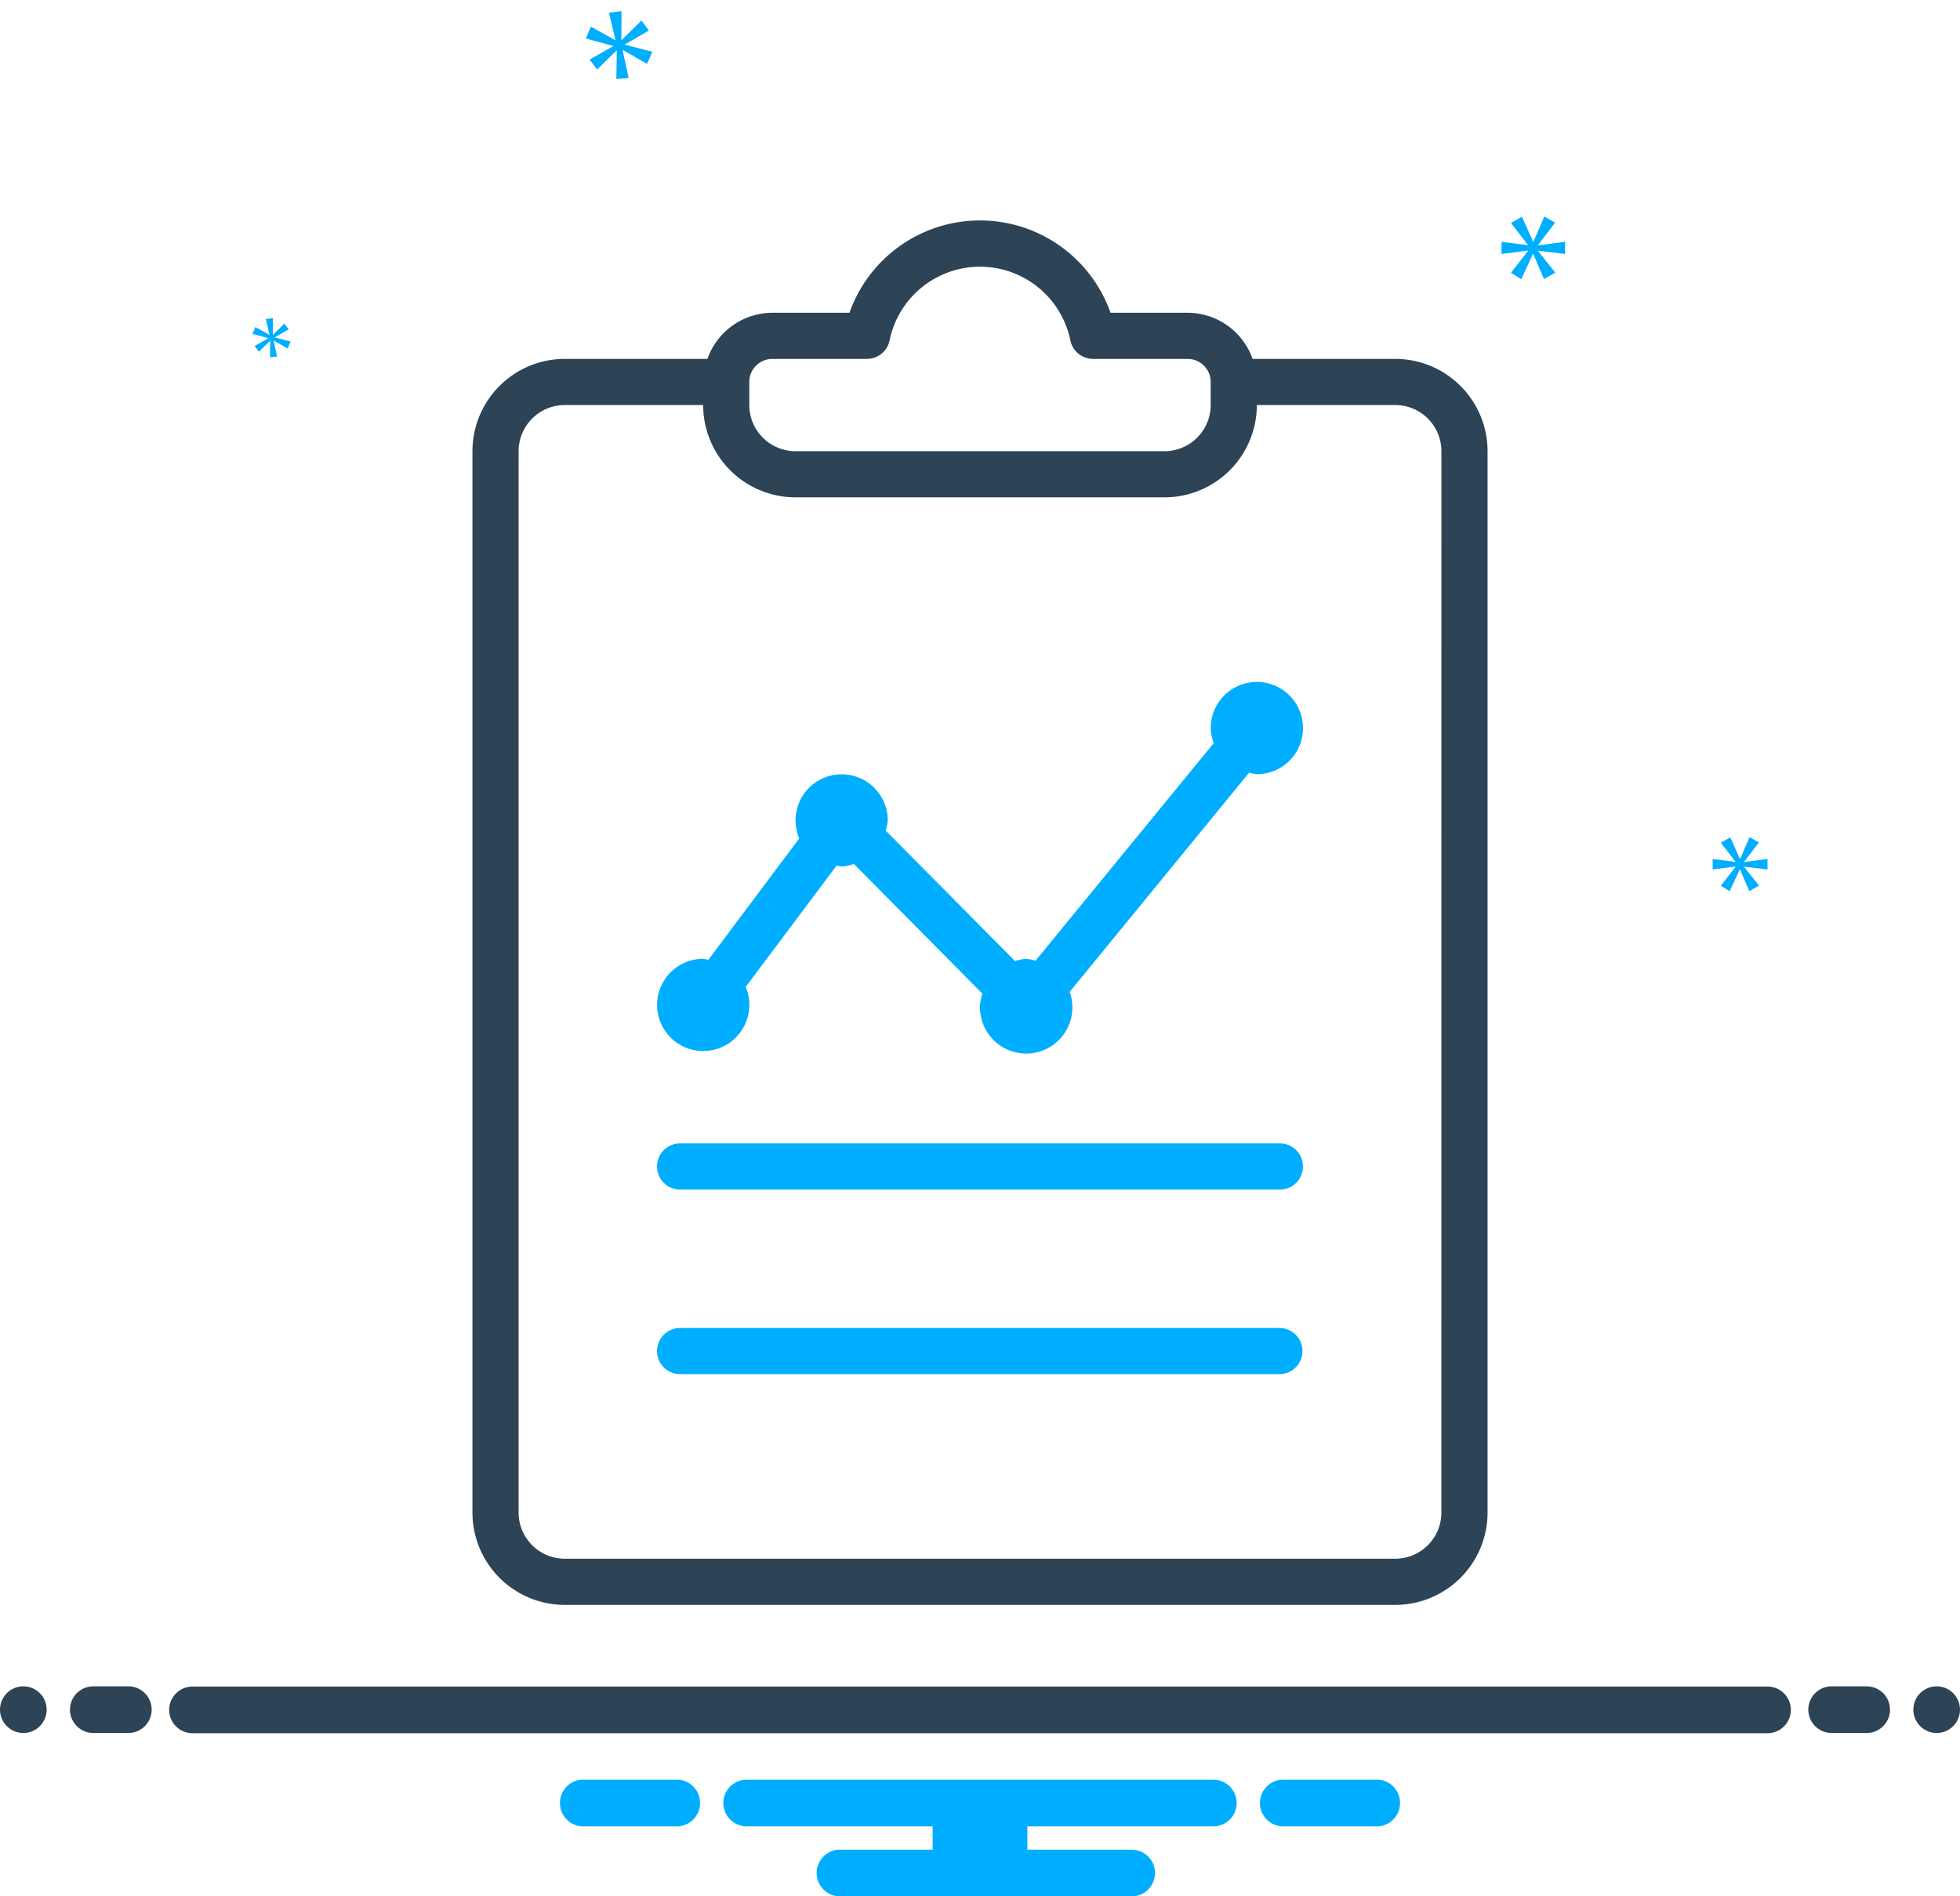 <svg xmlns="http://www.w3.org/2000/svg" width="168" height="162.521" viewBox="0 0 168 162.521"><g transform="translate(-7127 -8812.961)"><g transform="translate(7163.496 8831.854)"><path d="M61.391,35.82H9.977a1.977,1.977,0,1,0,0,3.955H61.391a1.978,1.978,0,0,0,0-3.955Zm0-15.82H9.977a1.977,1.977,0,1,0,0,3.955H61.391a1.977,1.977,0,0,0,0-3.955Z" transform="translate(11.82 59.098)" fill="#00aeff"/><path d="M83.1,11.865H70.869A5.927,5.927,0,0,0,65.3,7.91H58.692a11.868,11.868,0,0,0-22.377,0H29.707a5.931,5.931,0,0,0-5.568,3.955H11.91A7.918,7.918,0,0,0,4,19.774v90.963a7.918,7.918,0,0,0,7.91,7.91H83.1a7.918,7.918,0,0,0,7.91-7.91V19.774a7.918,7.918,0,0,0-7.91-7.909ZM27.729,13.842a1.977,1.977,0,0,1,1.977-1.977h8.108a1.978,1.978,0,0,0,1.938-1.582,7.912,7.912,0,0,1,15.5,0,1.977,1.977,0,0,0,1.938,1.582H65.3a1.977,1.977,0,0,1,1.977,1.977V15.82a3.961,3.961,0,0,1-3.955,3.955H31.684a3.961,3.961,0,0,1-3.955-3.955Zm59.323,96.895a3.961,3.961,0,0,1-3.955,3.955H11.91a3.961,3.961,0,0,1-3.955-3.955V19.774A3.961,3.961,0,0,1,11.91,15.82H23.774a7.918,7.918,0,0,0,7.91,7.91H63.323a7.918,7.918,0,0,0,7.91-7.91H83.1a3.961,3.961,0,0,1,3.955,3.955Z" fill="#2d4356"/><path d="M59.414,10a3.961,3.961,0,0,0-3.955,3.955,3.92,3.92,0,0,0,.261,1.289L40.442,33.892a3.906,3.906,0,0,0-.8-.162,3.88,3.88,0,0,0-.957.194L27.6,22.739a3.811,3.811,0,0,0,.178-.874,3.952,3.952,0,1,0-7.589,1.55L12.4,33.815c-.15-.012-.281-.087-.439-.087A3.952,3.952,0,1,0,15.6,36.14l7.8-10.409a3.89,3.89,0,0,0,.427.087,3.886,3.886,0,0,0,1.052-.214l11.01,11.109a3.767,3.767,0,0,0-.2.969,3.96,3.96,0,1,0,7.684-1.123L58.753,17.775a3.762,3.762,0,0,0,.66.134,3.955,3.955,0,1,0,0-7.91Z" transform="translate(11.82 29.549)" fill="#00aeff"/></g><g transform="translate(517 48)"><g transform="translate(6610 8761.5)"><circle cx="2" cy="2" r="2" transform="translate(0 147.981)" fill="#2d4356"/><path d="M11,147.981H8a2,2,0,0,0,0,4h3a2,2,0,0,0,0-4Zm149,0h-3a2,2,0,0,0,0,4h3a2,2,0,0,0,0-4Z" fill="#2d4356"/><circle cx="2" cy="2" r="2" transform="translate(164 147.981)" fill="#2d4356"/><path d="M118.154,155.981h-8.308a2.006,2.006,0,0,0,0,4h8.308a2.006,2.006,0,0,0,0-4Zm-60,0H49.846a2.006,2.006,0,0,0,0,4h8.308a2.006,2.006,0,0,0,0-4Zm45.846,0H64a2,2,0,0,0,0,4H79.94v2H72a2,2,0,0,0,0,4H97a2,2,0,0,0,0-4H88.06v-2H104a2,2,0,0,0,0-4Z" fill="#00aeff"/><path d="M45.554,6.325,47.041,4.37,46.1,3.838l-.954,2.19h-.032l-.969-2.175-.956.548L44.663,6.31v.031l-2.3-.3V7.108l2.316-.3v.031L43.191,8.75l.892.564L45.1,7.108h.031L46.07,9.3l.986-.563-1.5-1.878V6.826l2.362.282V6.044l-2.362.313Z" transform="matrix(0.799, -0.602, 0.602, 0.799, 13.055, 29.241)" fill="#00aeff"/><path d="M6,8.828l-.856,1.1.514.324.586-1.27h.018l.54,1.261.568-.324L6.505,8.837V8.819l1.36.162V8.368l-1.36.18V8.53L7.361,7.4l-.54-.3-.55,1.261H6.253L5.7,7.107l-.551.315L6,8.522V8.54l-1.33-.172v.613L6,8.81Z" transform="matrix(0.799, -0.602, 0.602, 0.799, 13.055, 29.241)" fill="#00aeff"/><path d="M141.983,5.226V4.183l-2.316.307V4.459l1.458-1.918-.921-.522-.936,2.148h-.031l-.951-2.133-.937.538,1.443,1.872v.031l-2.257-.292V5.226l2.272-.291v.031l-1.458,1.872.874.553,1-2.165h.03l.921,2.149.967-.552-1.473-1.842V4.95Z" transform="translate(-7.832 20)" fill="#00aeff"/><path d="M157.333,57.314l1.258-1.654-.794-.451-.808,1.853h-.026l-.821-1.84-.808.464,1.245,1.615v.027l-1.947-.252v.9l1.96-.251v.026l-1.258,1.615.754.477.862-1.867h.025l.795,1.853.834-.476-1.271-1.589v-.026l2,.238v-.9l-2,.265Z" transform="translate(-7.832 20)" fill="#00aeff"/><line x2="135" transform="translate(16.5 150)" fill="none" stroke="#2d4356" stroke-linecap="round" stroke-width="4"/></g></g></g></svg>